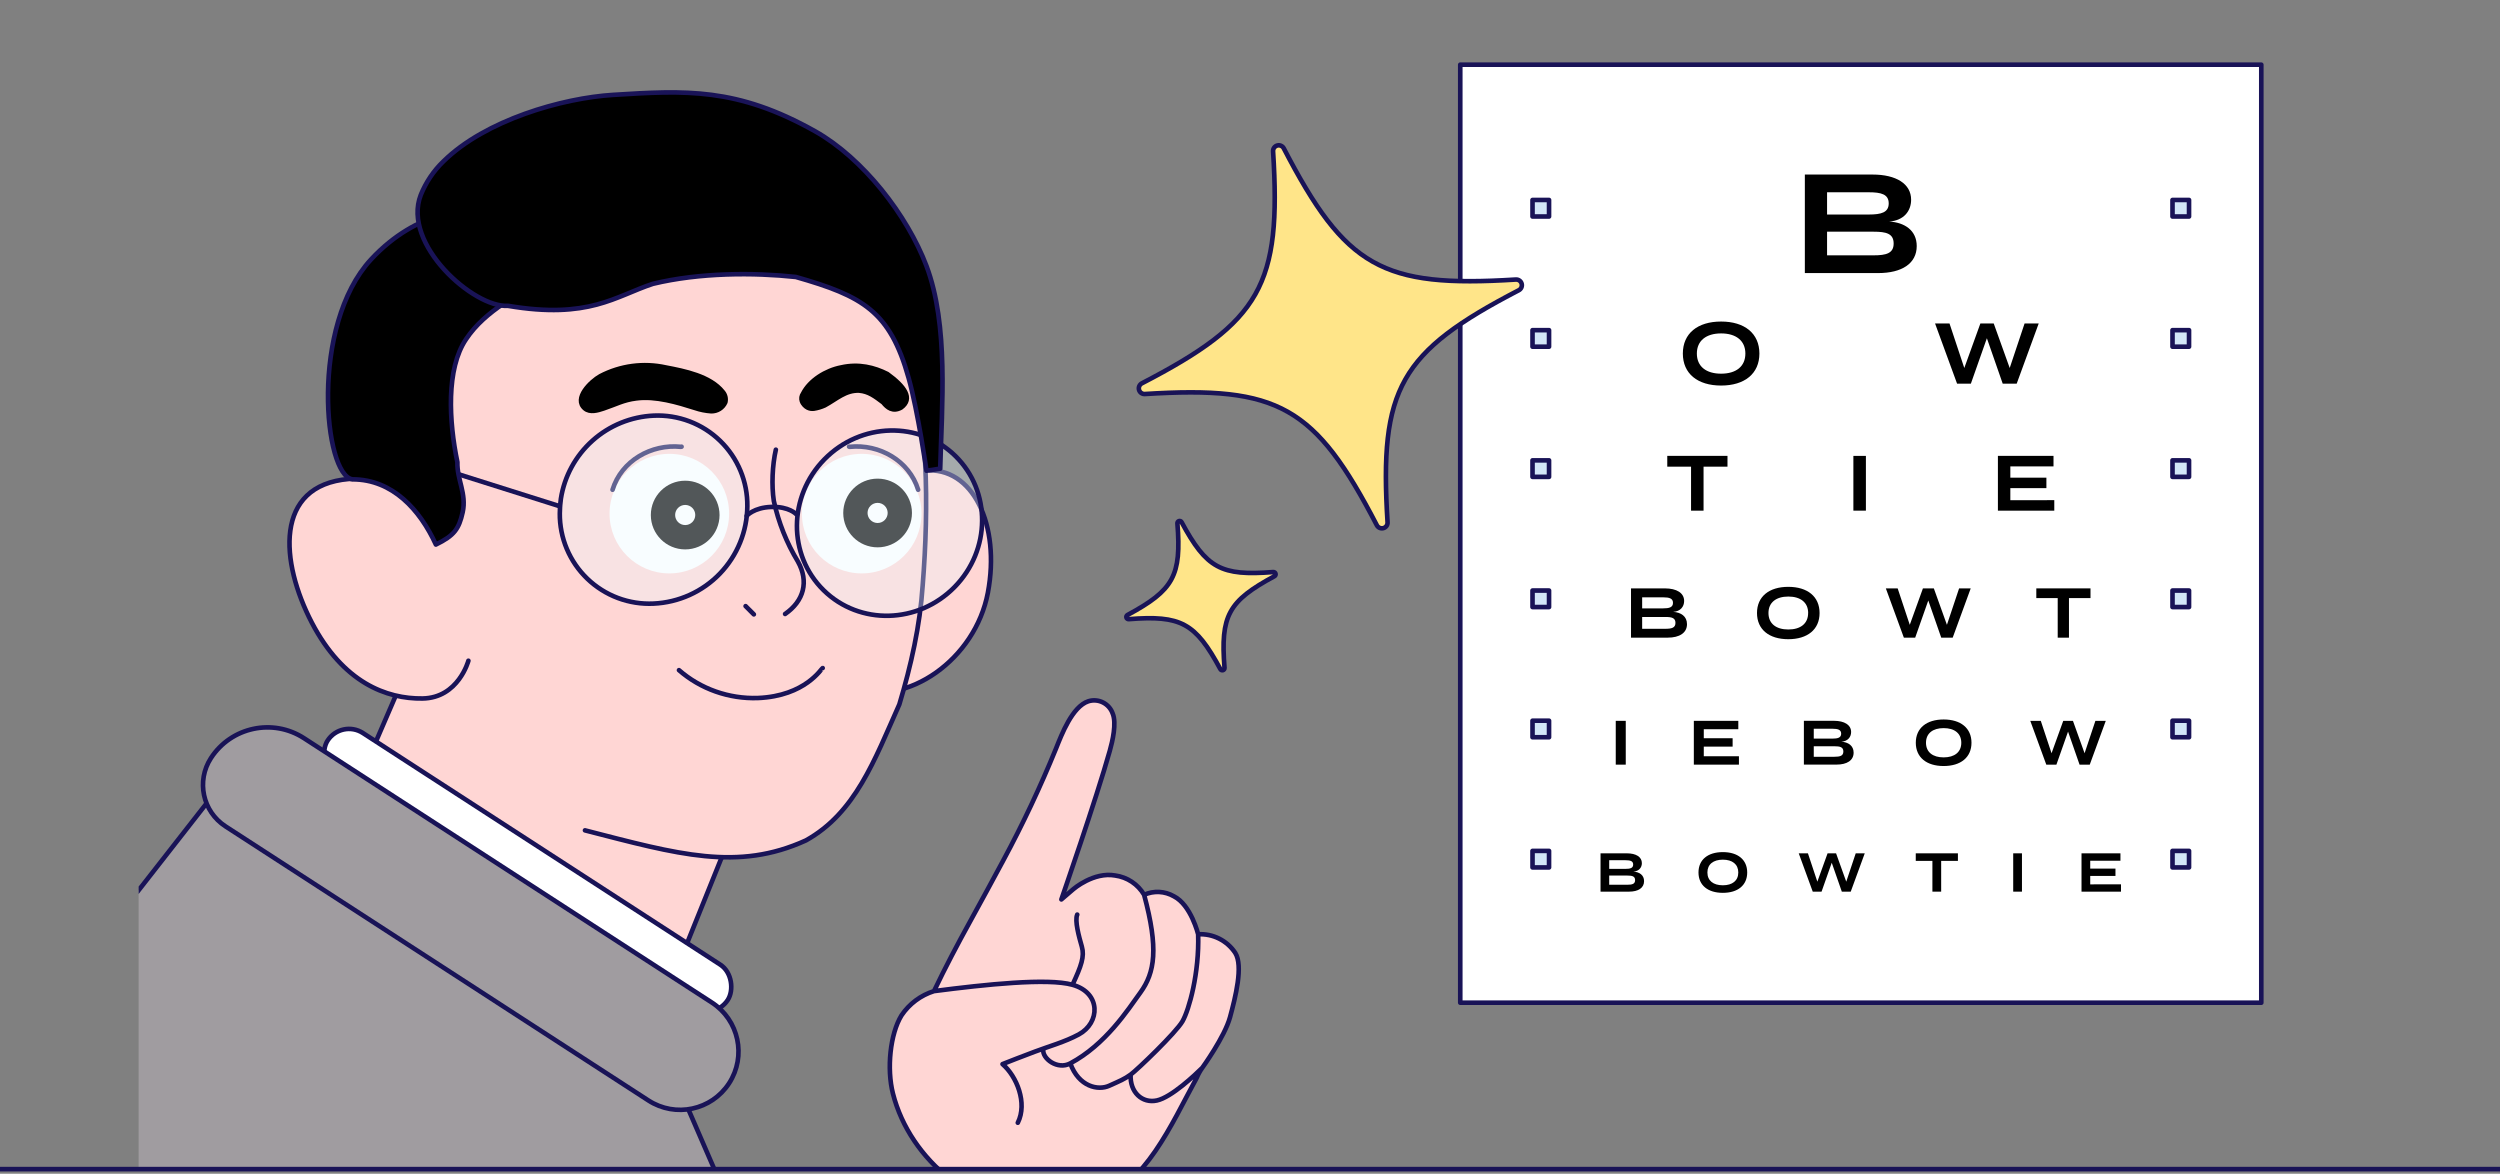 <svg width="541" height="254" viewBox="0 0 541 254" fill="none" xmlns="http://www.w3.org/2000/svg">
<rect x="0" y="0" width="541" height="254" fill="#808080" stroke="none"/>
<g clip-path="url(#clip0_193_2172)">
<path d="M217.104 186.204C221.345 178.33 225.161 170.233 228.536 161.949C229.74 158.933 232.05 152.893 235.508 151.759C236.558 151.426 237.697 151.517 238.683 152.012C239.669 152.507 240.422 153.366 240.783 154.407C241.66 156.482 240.748 160.396 240.158 162.476C237.307 172.678 229.68 194.636 229.68 194.636L232.289 192.397C232.289 192.397 236.659 188.624 241.316 189.46C242.61 189.634 243.848 190.101 244.935 190.825C246.022 191.548 246.929 192.51 247.587 193.637C248.607 193.177 249.722 192.967 250.841 193.022C251.959 193.078 253.049 193.398 254.021 193.955C257.729 195.817 259.281 202.181 259.281 202.181C260.854 202.091 262.424 202.416 263.833 203.124C265.242 203.831 266.441 204.895 267.308 206.21C269.08 209.012 267.33 215.869 266.179 220.115C265.028 224.362 260.175 231.069 260.175 231.069C259.694 231.746 259.29 232.475 258.971 233.242C253.288 243.617 248.199 255.956 236.802 260.552C235.421 261.099 233.999 261.534 232.548 261.852C230.542 262.283 228.497 262.507 226.444 262.522C211.261 262.656 196.951 251.266 193.23 236.644C191.855 231.264 192.632 223.713 195.082 219.738C196.759 217.237 199.241 215.381 202.118 214.476C204.56 209.366 207.203 204.346 209.941 199.385C212.337 194.982 214.766 190.616 217.104 186.204Z" fill="#FFD6D4"/>
<path d="M247.587 193.637C246.929 192.51 246.022 191.548 244.935 190.825C243.848 190.101 242.61 189.634 241.316 189.46C236.659 188.624 232.289 192.397 232.289 192.397L229.68 194.636C229.68 194.636 237.307 172.678 240.158 162.476C240.748 160.396 241.66 156.482 240.783 154.407C240.422 153.366 239.669 152.507 238.683 152.012C237.697 151.517 236.558 151.426 235.508 151.759C232.05 152.893 229.74 158.933 228.536 161.949C225.161 170.233 221.345 178.33 217.104 186.204C214.766 190.616 212.337 194.982 209.941 199.385C207.203 204.346 204.56 209.366 202.118 214.476M247.587 193.637C248.607 193.177 249.722 192.967 250.841 193.022C251.959 193.078 253.049 193.398 254.021 193.955C257.729 195.817 259.281 202.181 259.281 202.181M247.587 193.637C250.733 205.302 249.918 210.444 246.779 214.786C244.045 218.567 239.272 226.016 231.611 230.117M259.281 202.181C260.854 202.091 262.424 202.416 263.833 203.124C265.242 203.831 266.441 204.895 267.308 206.21C269.08 209.012 267.33 215.869 266.179 220.115C265.028 224.362 260.175 231.069 260.175 231.069M259.281 202.181C259.541 210.555 257.324 218.493 255.893 221.004C254.499 223.451 246.067 231.531 244.673 232.543M260.175 231.069C259.694 231.746 259.29 232.475 258.971 233.242C253.288 243.617 248.199 255.956 236.802 260.552C235.421 261.099 233.999 261.534 232.548 261.852C230.542 262.283 228.497 262.507 226.444 262.522C211.261 262.656 196.951 251.266 193.23 236.644C191.855 231.264 192.632 223.713 195.082 219.738C196.759 217.237 199.241 215.381 202.118 214.476M260.175 231.069C258.685 232.551 253.499 237.47 250.335 238.146C247.171 238.822 244.473 236.363 244.673 232.543M202.118 214.476C213.294 213.026 226.715 211.608 232.086 213.108M232.086 213.108C238.32 214.849 238.094 221.345 233.429 223.863C230.414 225.491 226.842 226.474 223.944 227.576C221.626 228.458 218.031 229.819 216.948 230.273C220.02 232.911 222.389 238.703 220.251 242.962M232.086 213.108C233.99 209.023 234.722 206.98 234.108 204.846C233.494 202.711 232.529 199.232 233.115 197.919M225.761 227.18C225.549 229.052 228.83 231.605 231.611 230.117M231.611 230.117C233.464 235.212 237.659 236.035 240.026 234.959C242.394 233.884 243.279 233.555 244.673 232.543" stroke="#191357" stroke-linecap="round" stroke-linejoin="round"/>
<path d="M79.42 164.945L86.659 148.173L110.493 146.055L156.218 185.425L147.038 208.199L113.229 186.572L79.42 164.945Z" fill="#FFD6D4" stroke="#191357"/>
<path d="M187.927 109.008C187.927 109.008 192.466 102.54 200.046 101.836C210.576 100.837 216.533 113.637 213.776 128.264C211.03 142.72 196.335 153.001 184.455 149.075C174.662 145.852 182.469 117.212 182.469 117.212" fill="#FFD6D4"/>
<path d="M187.927 109.008C187.927 109.008 192.466 102.54 200.046 101.836C210.576 100.837 216.533 113.637 213.776 128.264C211.03 142.72 196.335 153.001 184.455 149.075C174.662 145.852 182.469 117.212 182.469 117.212" stroke="#191357" stroke-linecap="round" stroke-linejoin="round"/>
<path d="M195.425 150.165C190.512 161.138 185.758 175.441 174.91 181.478C157.216 189.507 146.808 184.303 117.368 176.72C108 172.854 98.187 164.081 95.81 146.98C90.806 135.292 90.239 124.966 87.788 112.484L87.482 110.895C83.544 90.788 80.458 70.647 91.873 52.661C106.386 29.831 136.774 22.285 161.034 29.252C163.247 29.894 165.425 30.652 167.559 31.521C202.985 45.864 202.36 90.392 200.037 125.037C199.44 133.936 197.511 141.034 195.425 150.165Z" fill="#FFD6D4"/>
<path d="M178.026 144.567C177.804 144.571 174.36 150.635 163.984 151.054C157.713 151.258 151.605 149.099 146.933 145.024" stroke="#191357" stroke-linecap="round" stroke-linejoin="round"/>
<circle cx="144.842" cy="111.149" r="12.936" fill="white"/>
<path d="M148.274 118.892C144.169 118.892 140.84 115.564 140.84 111.458C140.84 107.352 144.169 104.023 148.274 104.023C152.38 104.023 155.709 107.352 155.709 111.458C155.709 115.564 152.38 118.892 148.274 118.892Z" fill="black"/>
<path d="M148.277 113.624C147.074 113.624 146.099 112.649 146.099 111.446C146.099 110.243 147.074 109.268 148.277 109.268C149.48 109.268 150.455 110.243 150.455 111.446C150.455 112.649 149.48 113.624 148.277 113.624Z" fill="white"/>
<circle cx="186.475" cy="111.149" r="12.936" fill="white"/>
<path d="M189.913 118.445C185.807 118.445 182.478 115.117 182.478 111.011C182.478 106.905 185.807 103.576 189.913 103.576C194.019 103.576 197.347 106.905 197.347 111.011C197.347 115.117 194.019 118.445 189.913 118.445Z" fill="black"/>
<path d="M189.915 113.177C188.712 113.177 187.737 112.202 187.737 110.999C187.737 109.796 188.712 108.82 189.915 108.82C191.118 108.82 192.093 109.796 192.093 110.999C192.093 112.202 191.118 113.177 189.915 113.177Z" fill="white"/>
<path d="M153.898 88.988C152.712 88.906 151.542 88.671 150.417 88.289C146.651 87.092 141.871 85.644 137.695 86.204C134.9 86.548 133.255 87.506 130.601 88.395C129.329 88.818 127.688 89.32 126.579 88.395C124.015 86.246 127.894 82.522 129.912 81.405C134.26 79.13 139.271 78.463 144.063 79.521C148.098 80.296 153.676 81.375 156.415 84.819C156.677 85.12 156.863 85.479 156.958 85.867C157.052 86.255 157.052 86.66 156.958 87.048C156.698 87.638 156.268 88.138 155.723 88.483C155.178 88.829 154.543 89.004 153.898 88.988Z" fill="black" stroke="black" stroke-linecap="round" stroke-linejoin="round"/>
<path d="M132.554 105.979C134.471 99.706 140.963 96.038 147.337 96.691L147.493 96.664" stroke="#191357" stroke-linecap="round" stroke-linejoin="round"/>
<path d="M198.688 105.979C196.771 99.706 190.279 96.038 183.905 96.691L183.749 96.664" stroke="#191357" stroke-linecap="round" stroke-linejoin="round"/>
<path d="M176.107 88.431C176.919 88.302 177.71 88.066 178.459 87.727C181.013 86.35 182.954 84.403 185.915 84.523C187.996 84.698 189.339 85.755 191.124 87.093C192.016 88.203 193.204 89.175 194.988 88.203C197.663 86.27 195.728 83.608 192.014 80.932C189.186 79.51 185.86 78.657 182.054 79.51C178.723 80.144 175.215 82.335 173.775 85.195C173.61 85.423 173.501 85.688 173.459 85.966C173.418 86.245 173.444 86.529 173.535 86.796C173.775 87.494 174.358 87.995 174.771 88.203C175.183 88.411 175.649 88.491 176.107 88.431Z" fill="black" stroke="black" stroke-linecap="round" stroke-linejoin="round"/>
<path d="M164.287 33.975C199.255 48.132 202.369 92.877 199.669 126.668C199.084 135.467 197.153 143.981 194.62 152.428C189.208 164.546 185.106 175.909 174.398 181.868C159.598 188.61 146.811 184.893 126.589 179.689" stroke="#191357" stroke-linecap="round" stroke-linejoin="round"/>
<path d="M169.896 132.862C173.97 130.037 175.082 125.85 172.665 121.515C170.22 117.467 168.46 113.042 167.457 108.42C166.94 105.073 167.138 100.616 167.894 97.314" stroke="#191357" stroke-linecap="round" stroke-linejoin="round"/>
<path d="M161.35 131.168L163.131 132.949" stroke="#191357" stroke-linecap="round" stroke-linejoin="round"/>
<path d="M94.226 115.221C94.226 115.221 89.02 102.493 75.476 103.651C59.185 105.051 60.696 121.706 67.468 134.721C74.24 147.735 83.671 151.265 91.435 151.154C99.2 151.044 101.362 142.982 101.362 142.982" fill="#FFD6D4"/>
<path d="M94.226 115.221C94.226 115.221 89.02 102.493 75.476 103.651C59.185 105.051 60.696 121.706 67.468 134.721C74.24 147.735 83.671 151.265 91.435 151.154C99.2 151.044 101.362 142.982 101.362 142.982" stroke="#191357" stroke-linecap="round" stroke-linejoin="round"/>
<path d="M161.723 109.556C161.682 114.998 159.555 120.217 155.779 124.136C152.004 128.055 146.868 130.375 141.432 130.619C138.8 130.743 136.17 130.329 133.703 129.402C131.237 128.475 128.985 127.054 127.086 125.227C125.187 123.401 123.68 121.206 122.658 118.777C121.636 116.348 121.12 113.736 121.141 111.101C121.142 110.039 121.219 108.978 121.374 107.927C122.136 103.071 124.553 98.627 128.216 95.35C131.88 92.072 136.564 90.162 141.474 89.943C144.111 89.826 146.743 90.249 149.211 91.185C151.678 92.121 153.929 93.551 155.824 95.387C157.72 97.223 159.221 99.427 160.235 101.863C161.249 104.3 161.755 106.918 161.723 109.556V109.556Z" fill="#EBFAFF" fill-opacity="0.35" stroke="#191357" stroke-linecap="round" stroke-linejoin="round"/>
<path d="M178.237 127.736C170.459 120.104 170.538 107.413 178.411 99.39C186.285 91.367 198.972 91.049 206.749 98.681C214.526 106.313 214.448 119.004 206.575 127.028C198.701 135.051 186.014 135.368 178.237 127.736Z" fill="#EBFAFF" fill-opacity="0.35" stroke="#191357" stroke-linecap="round" stroke-linejoin="round"/>
<path d="M161.58 111.632C161.58 111.632 163.11 109.823 166.924 109.702C170.738 109.58 172.286 111.25 172.286 111.25" stroke="#191357" stroke-linecap="round" stroke-linejoin="round"/>
<path d="M121.138 109.552L95.272 101.385" stroke="#191357" stroke-linecap="round" stroke-linejoin="round"/>
<path d="M121.361 49.348C121.361 49.348 129.321 52.844 118.808 59.558C112.442 63.665 105.061 67.074 100.865 73.383C96.506 79.805 97.148 91.226 98.983 100.024C98.855 103.718 101.015 106.838 100.122 110.853C99.317 114.466 98.296 115.908 94.323 117.841C90.896 110.335 84.955 103.73 76.279 103.73C70.067 102.879 67.037 70.467 80.277 56.154C90.58 45.036 101.757 45.578 101.757 45.578L121.361 49.348Z" fill="black" stroke="#191357" stroke-linecap="round" stroke-linejoin="round"/>
<path d="M95.916 34.958C93.808 37 92.153 39.462 91.056 42.184C86.907 52.849 102.553 66.668 109.907 66.179C127.453 69.153 133.153 64.097 141.281 61.421C151.423 58.967 163.169 58.967 172.208 59.934C186.683 64.072 192.592 67.339 196.624 81.791C198.652 89.017 200.49 101.864 200.49 101.864L203.461 101.418C203.818 87.685 205.319 70.416 200.49 57.555C196.353 46.611 186.762 34.239 176.4 28.412C159.466 18.89 148.28 19.552 132.686 20.532C121.719 21.207 105.018 25.96 95.916 34.958Z" fill="black" stroke="#191357" stroke-linecap="round" stroke-linejoin="round"/>
<rect x="73.899" y="155.623" width="103.197" height="11.046" rx="5.523" transform="rotate(32.949 73.899 155.623)" fill="white" stroke="#191357"/>
<path d="M148.723 239.506L166.109 279.627L92.997 341.434L-18.298 254.453L49.364 167.878L148.723 239.506Z" fill="#A09CA0" stroke="#191357"/>
<path d="M65.793 159.751L154.052 216.955C159.903 220.747 161.571 228.564 157.779 234.414C153.988 240.265 146.171 241.933 140.32 238.142L48.799 178.823C43.85 175.615 42.438 169.002 45.646 164.052C50.022 157.301 59.042 155.375 65.793 159.751Z" fill="#A09CA0" stroke="#191357"/>
<path d="M489.342 14H316V216.985H489.342V14Z" fill="white" stroke="#191357" stroke-linecap="round" stroke-linejoin="round"/>
<path d="M414.78 53.245C414.78 57.029 411.552 59.094 406.433 59.094H390.569V37.772H405.221C410.339 37.772 413.567 39.781 413.567 43.224C413.567 45.66 411.984 47.731 408.815 47.944C412.161 48.127 414.78 49.864 414.78 53.245ZM395.377 46.422H404.424C407.073 46.422 408.718 45.994 408.718 44.015C408.718 42.035 407.073 41.609 404.424 41.609H395.377V46.422ZM409.785 52.698C409.785 50.535 408.17 50.139 405.428 50.139H395.377V55.255H405.428C408.17 55.255 409.785 54.828 409.785 52.698Z" fill="black"/>
<path d="M365.066 135.063C365.066 136.951 363.451 137.987 360.884 137.987H352.95V127.326H360.276C362.833 127.326 364.448 128.322 364.448 130.052C364.448 131.271 363.652 132.307 362.073 132.412C363.755 132.504 365.066 133.372 365.066 135.063ZM355.363 131.652H359.888C361.212 131.652 362.035 131.439 362.035 130.457C362.035 129.475 361.212 129.262 359.888 129.262H355.363V131.652ZM362.569 134.79C362.569 133.709 361.76 133.512 360.39 133.512H355.363V136.071H360.39C361.76 136.069 362.569 135.856 362.569 134.79Z" fill="black"/>
<path d="M380.214 132.658C380.214 129.093 382.835 126.992 386.985 126.992C391.135 126.992 393.756 129.093 393.756 132.658C393.756 136.223 391.135 138.324 386.985 138.324C382.835 138.324 380.214 136.221 380.214 132.658ZM391.287 132.658C391.287 130.372 389.628 129.093 386.993 129.093C384.358 129.093 382.697 130.372 382.697 132.658C382.697 134.944 384.342 136.221 386.993 136.221C389.644 136.221 391.279 134.942 391.279 132.658H391.287Z" fill="black"/>
<path d="M426.463 127.326L422.564 137.987H420.082L417.28 129.945L414.447 137.987H411.995L408.096 127.326H410.655L413.274 135.214L416.121 127.326H418.483L421.315 135.214L423.95 127.326H426.463Z" fill="black"/>
<path d="M452.384 129.427H447.723V137.991H445.288V129.427H440.658V127.326H452.384V129.427Z" fill="black"/>
<path d="M349.648 165.468V155.99H351.813V165.468H349.648Z" fill="black"/>
<path d="M376.304 163.653V165.468H366.545V155.99H376.17V157.804H368.698V159.754H374.939V161.568H368.698V163.653H376.304Z" fill="black"/>
<path d="M401.124 162.871C401.124 164.55 399.688 165.46 397.414 165.46H390.36V155.982H396.872C399.146 155.982 400.582 156.877 400.582 158.406C400.582 159.489 399.877 160.409 398.469 160.505C399.957 160.597 401.124 161.367 401.124 162.871ZM392.499 159.838H396.519C397.698 159.838 398.429 159.639 398.429 158.768C398.429 157.898 397.698 157.699 396.519 157.699H392.499V159.838ZM398.903 162.626C398.903 161.666 398.184 161.489 396.968 161.489H392.499V163.765H396.968C398.182 163.765 398.901 163.574 398.901 162.626H398.903Z" fill="black"/>
<path d="M414.579 160.732C414.579 157.563 416.907 155.695 420.603 155.695C424.299 155.695 426.629 157.563 426.629 160.732C426.629 163.9 424.299 165.768 420.603 165.768C416.907 165.768 414.579 163.898 414.579 160.732ZM424.423 160.732C424.423 158.7 422.947 157.563 420.603 157.563C418.259 157.563 416.785 158.7 416.785 160.732C416.785 162.763 418.247 163.898 420.603 163.898C422.959 163.898 424.424 162.761 424.424 160.732H424.423Z" fill="black"/>
<path d="M455.69 155.99L452.222 165.468H450.016L447.525 158.32L445.007 165.468H442.817L439.352 155.99H441.626L443.954 163.004L446.487 155.99H448.584L451.103 163.004L453.445 155.99H455.69Z" fill="black"/>
<path d="M355.777 190.678C355.777 192.146 354.522 192.953 352.531 192.953H346.357V184.66H352.055C354.046 184.66 355.301 185.441 355.301 186.781C355.301 187.727 354.686 188.534 353.453 188.617C354.759 188.687 355.777 189.358 355.777 190.678ZM348.231 188.024H351.75C352.78 188.024 353.419 187.858 353.419 187.088C353.419 186.317 352.78 186.152 351.75 186.152H348.231V188.024ZM353.835 190.465C353.835 189.623 353.206 189.47 352.141 189.47H348.231V191.461H352.133C353.206 191.459 353.835 191.294 353.835 190.465V190.465Z" fill="black"/>
<path d="M367.553 188.804C367.553 186.031 369.59 184.396 372.824 184.396C376.058 184.396 378.096 186.031 378.096 188.804C378.096 191.576 376.058 193.211 372.824 193.211C369.59 193.211 367.553 191.576 367.553 188.804ZM376.166 188.804C376.166 187.025 374.873 186.032 372.824 186.032C370.775 186.032 369.482 187.027 369.482 188.804C369.482 190.58 370.763 191.576 372.824 191.576C374.885 191.576 376.166 190.58 376.166 188.804Z" fill="black"/>
<path d="M403.533 184.66L400.5 192.953H398.569L396.39 186.697L394.185 192.953H392.278L389.245 184.66H391.236L393.273 190.796L395.488 184.66H397.326L399.529 190.796L401.578 184.66H403.533Z" fill="black"/>
<path d="M423.693 186.295H420.069V192.953H418.173V186.295H414.57V184.66H423.693V186.295Z" fill="black"/>
<path d="M435.658 192.953V184.66H437.552V192.953H435.658Z" fill="black"/>
<path d="M458.984 191.363V192.957H450.44V184.664H458.864V186.257H452.324V187.962H457.787V189.555H452.324V191.379L458.984 191.363Z" fill="black"/>
<path d="M364.167 76.506C364.167 72.151 367.367 69.582 372.449 69.582C377.531 69.582 380.734 72.151 380.734 76.506C380.734 80.862 377.531 83.433 372.449 83.433C367.367 83.433 364.167 80.864 364.167 76.506ZM377.699 76.506C377.699 73.718 375.669 72.151 372.449 72.151C369.229 72.151 367.2 73.714 367.2 76.506C367.2 79.299 369.211 80.864 372.449 80.864C375.687 80.864 377.699 79.299 377.699 76.506Z" fill="black"/>
<path d="M441.179 69.992L436.413 83.022H433.386L429.961 73.192L426.497 83.022H423.51L418.743 69.992H421.871L425.073 79.635L428.555 69.992H431.44L434.901 79.635L438.122 69.992H441.179Z" fill="black"/>
<path d="M373.827 100.992H368.649V110.504H365.943V100.992H360.797V98.656H373.829L373.827 100.992Z" fill="black"/>
<path d="M401.072 110.504V98.656H403.78V110.504H401.072Z" fill="black"/>
<path d="M444.548 108.235V110.504H432.347V98.656H444.379V100.933H435.037V103.37H442.84V105.636H435.037V108.243L444.548 108.235Z" fill="black"/>
<path d="M335.213 71.447H331.637V75.024H335.213V71.447Z" fill="#D3E6F8" stroke="#191357" stroke-linecap="round" stroke-linejoin="round"/>
<path d="M473.707 71.447H470.13V75.024H473.707V71.447Z" fill="#D3E6F8" stroke="#191357" stroke-linecap="round" stroke-linejoin="round"/>
<path d="M335.213 43.275H331.637V46.852H335.213V43.275Z" fill="#D3E6F8" stroke="#191357" stroke-linecap="round" stroke-linejoin="round"/>
<path d="M473.707 43.275H470.13V46.852H473.707V43.275Z" fill="#D3E6F8" stroke="#191357" stroke-linecap="round" stroke-linejoin="round"/>
<path d="M335.213 99.619H331.637V103.196H335.213V99.619Z" fill="#D3E6F8" stroke="#191357" stroke-linecap="round" stroke-linejoin="round"/>
<path d="M473.707 99.619H470.13V103.196H473.707V99.619Z" fill="#D3E6F8" stroke="#191357" stroke-linecap="round" stroke-linejoin="round"/>
<path d="M335.213 127.791H331.637V131.368H335.213V127.791Z" fill="#D3E6F8" stroke="#191357" stroke-linecap="round" stroke-linejoin="round"/>
<path d="M473.707 127.791H470.13V131.368H473.707V127.791Z" fill="#D3E6F8" stroke="#191357" stroke-linecap="round" stroke-linejoin="round"/>
<path d="M335.213 155.963H331.637V159.54H335.213V155.963Z" fill="#D3E6F8" stroke="#191357" stroke-linecap="round" stroke-linejoin="round"/>
<path d="M473.707 155.963H470.13V159.54H473.707V155.963Z" fill="#D3E6F8" stroke="#191357" stroke-linecap="round" stroke-linejoin="round"/>
<path d="M335.213 184.135H331.637V187.711H335.213V184.135Z" fill="#D3E6F8" stroke="#191357" stroke-linecap="round" stroke-linejoin="round"/>
<path d="M473.707 184.135H470.13V187.711H473.707V184.135Z" fill="#D3E6F8" stroke="#191357" stroke-linecap="round" stroke-linejoin="round"/>
<path d="M328.667 62.809C302.923 76.174 298.452 84.078 300.266 113.028C300.283 113.309 300.204 113.587 300.041 113.816C299.878 114.045 299.64 114.212 299.369 114.287C299.098 114.362 298.809 114.342 298.551 114.23C298.293 114.117 298.081 113.92 297.951 113.67C284.599 87.922 276.695 83.452 247.746 85.265C247.465 85.283 247.186 85.203 246.957 85.04C246.728 84.877 246.562 84.639 246.487 84.368C246.411 84.097 246.431 83.808 246.544 83.55C246.656 83.292 246.854 83.08 247.104 82.95C272.851 69.599 277.321 61.694 275.495 32.748C275.477 32.467 275.557 32.189 275.721 31.96C275.884 31.73 276.121 31.564 276.393 31.489C276.664 31.414 276.953 31.434 277.211 31.546C277.469 31.659 277.68 31.856 277.81 32.106C291.174 57.85 299.079 62.32 328.025 60.494C328.306 60.477 328.584 60.556 328.814 60.719C329.043 60.883 329.209 61.12 329.284 61.392C329.36 61.663 329.339 61.952 329.227 62.21C329.115 62.468 328.917 62.68 328.667 62.809V62.809Z" fill="#FFE589" stroke="#191357" stroke-linecap="round" stroke-linejoin="round"/>
<path d="M275.794 124.693C265.798 130.085 264.097 133.207 264.986 144.53C264.995 144.64 264.965 144.749 264.903 144.84C264.84 144.931 264.748 144.997 264.643 145.029C264.537 145.06 264.424 145.054 264.322 145.011C264.22 144.969 264.136 144.893 264.084 144.796C258.697 134.798 255.575 133.097 244.252 133.987C244.142 133.995 244.033 133.966 243.942 133.903C243.851 133.841 243.785 133.749 243.754 133.643C243.722 133.538 243.728 133.424 243.771 133.323C243.813 133.221 243.889 133.137 243.986 133.084C253.984 127.697 255.685 124.575 254.79 113.254C254.782 113.144 254.811 113.035 254.874 112.944C254.936 112.853 255.028 112.787 255.134 112.756C255.24 112.724 255.353 112.73 255.455 112.773C255.556 112.815 255.64 112.891 255.693 112.988C261.084 122.984 264.207 124.685 275.528 123.791C275.638 123.782 275.747 123.812 275.838 123.874C275.929 123.937 275.995 124.029 276.027 124.134C276.058 124.24 276.052 124.353 276.009 124.455C275.967 124.557 275.891 124.641 275.794 124.693V124.693Z" fill="#FFE589" stroke="#191357" stroke-linecap="round" stroke-linejoin="round"/>
</g>
<path d="M0 253L541 253" stroke="#191357"/>
<defs>
<clipPath id="clip0_193_2172">
<rect width="481" height="253" fill="white" transform="translate(30)"/>
</clipPath>
</defs>
</svg>
